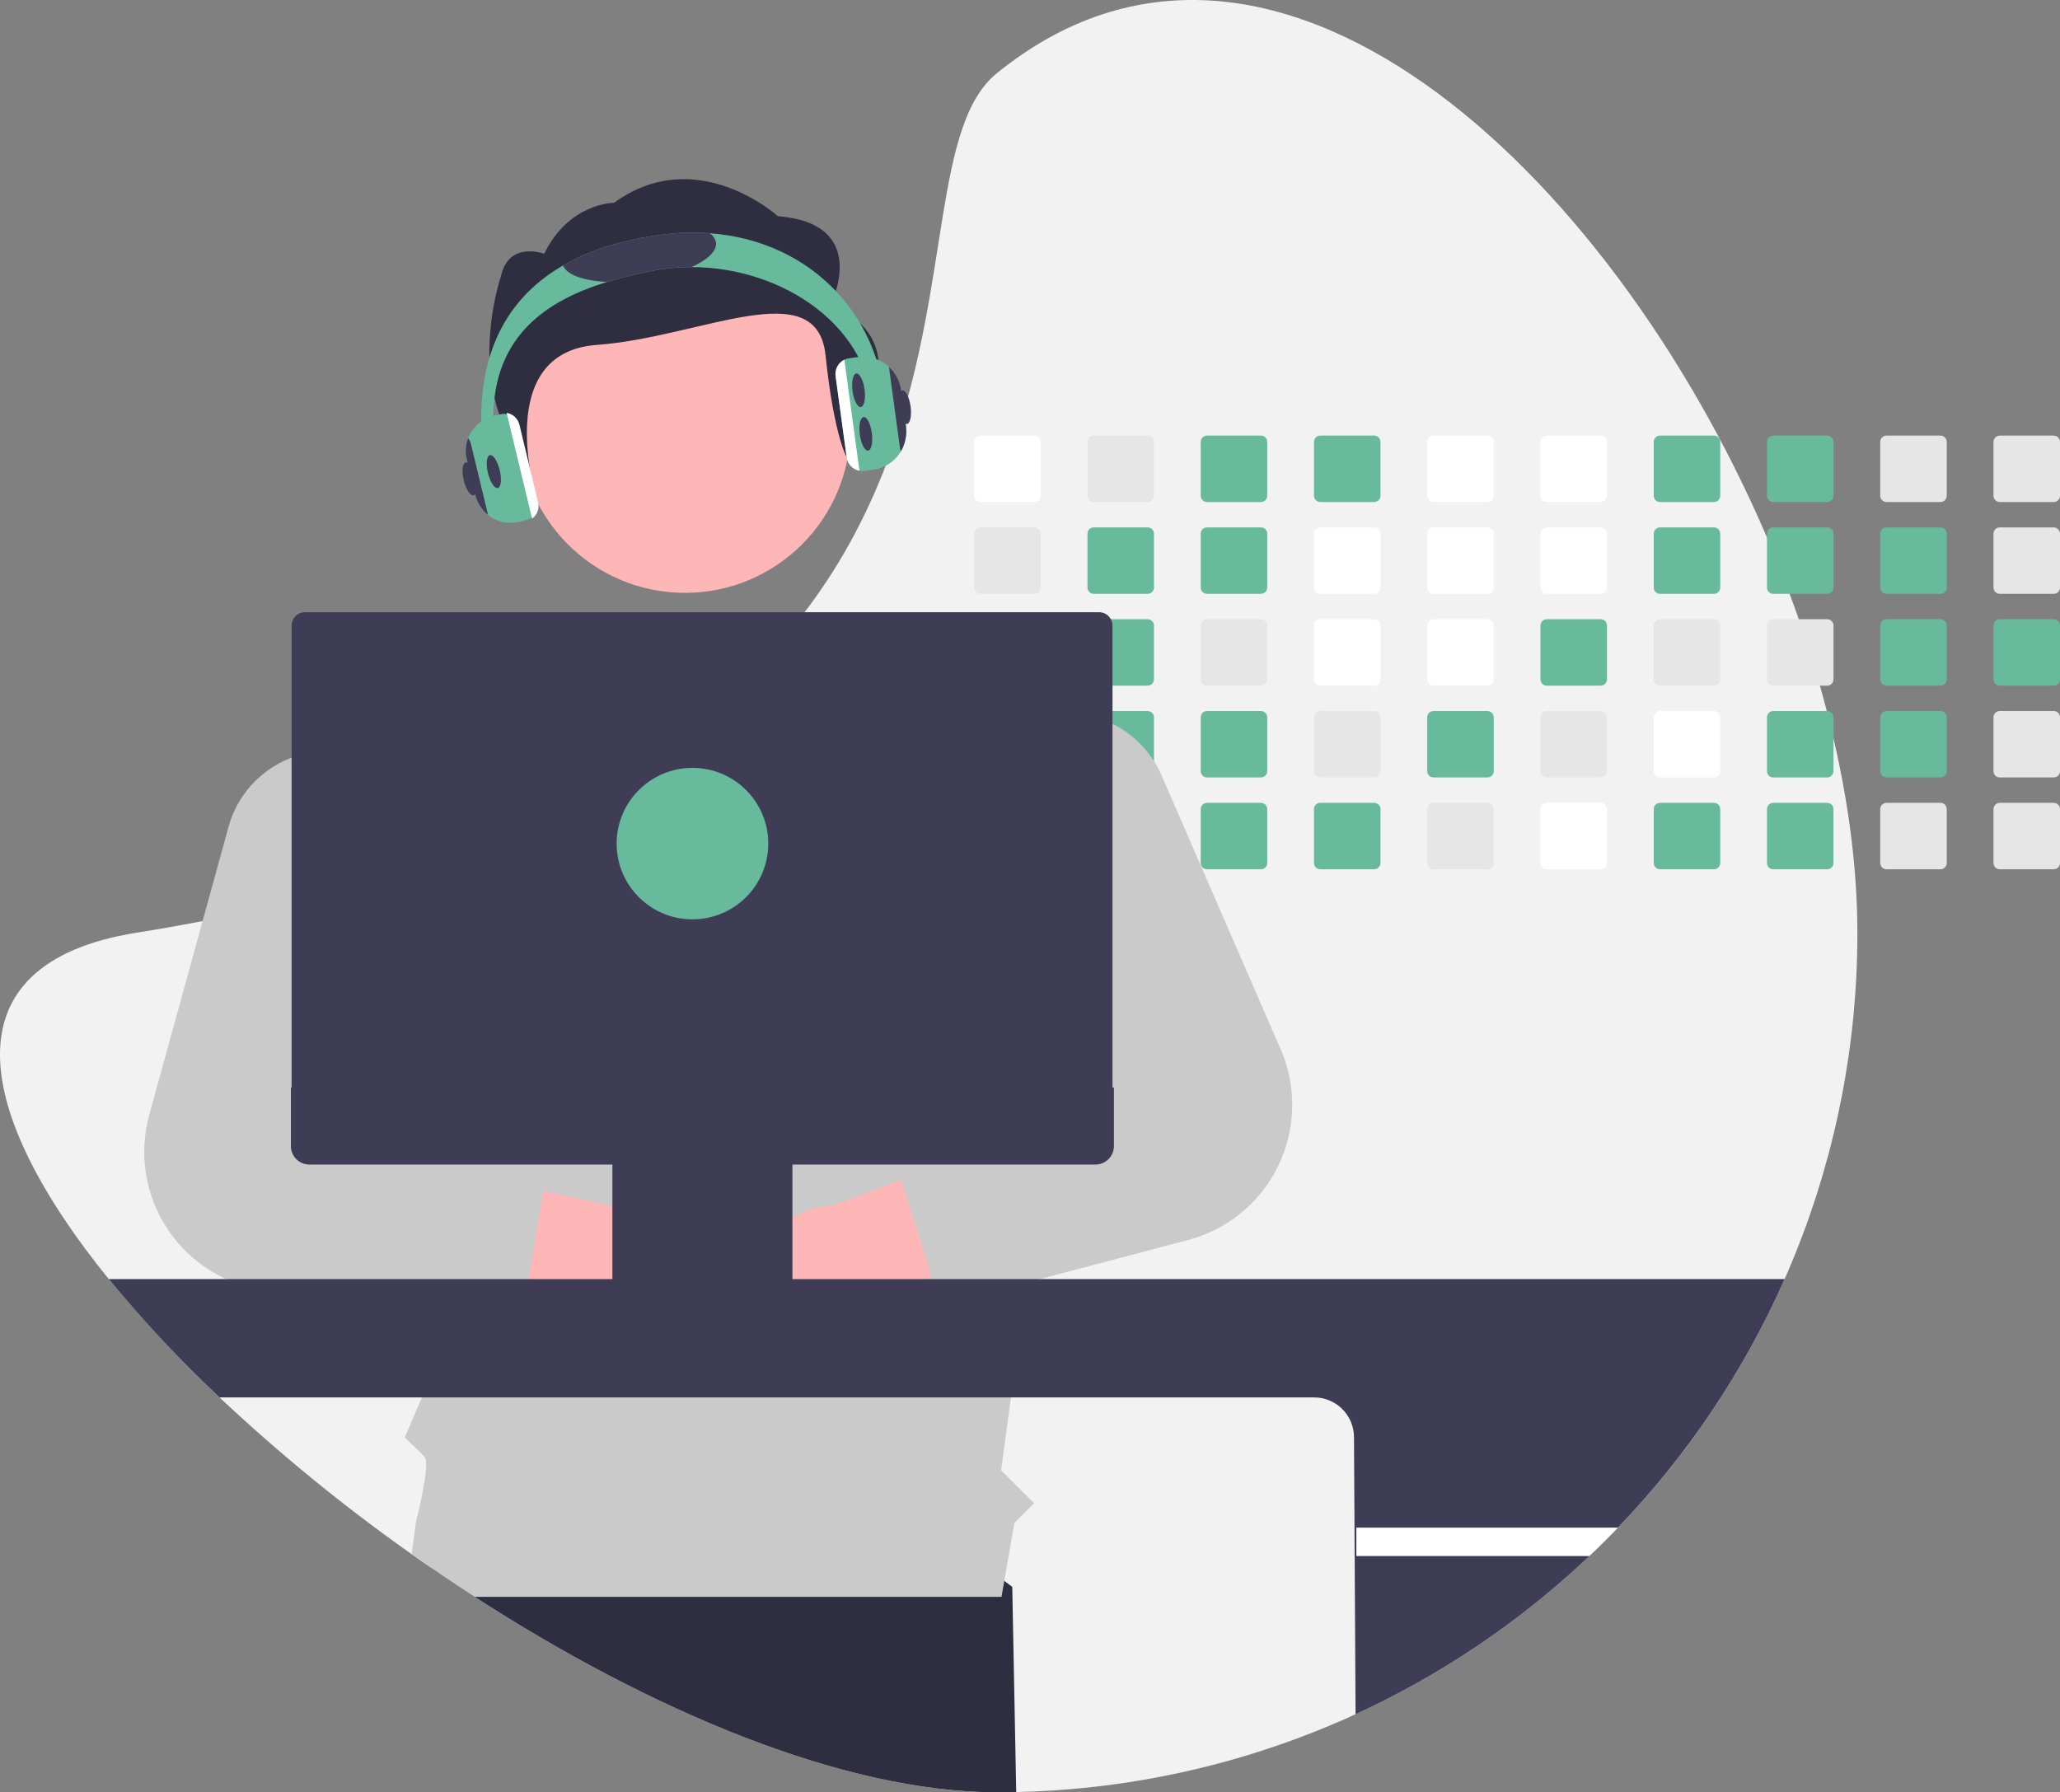 <svg width="231" height="201" viewBox="0 0 231 201" fill="none" xmlns="http://www.w3.org/2000/svg">
<rect x="0" y="0" width="231" height="201" fill="#808080" stroke="none"/>
<g clip-path="url(#clip0_401_18)">
<path d="M208.279 104.604C208.309 129.475 198.685 153.39 181.432 171.321C180.391 172.409 179.323 173.47 178.227 174.506C176.557 176.093 174.83 177.619 173.048 179.083C156.372 192.807 135.555 200.52 113.954 200.976C113.235 200.992 112.512 201 111.787 201C94.56 201 72.892 191.808 53.229 179.083C51.602 178.03 49.99 176.953 48.392 175.852C47.645 175.342 46.902 174.824 46.162 174.3C38.578 168.95 31.38 163.075 24.619 156.718C20.193 152.569 16.043 148.135 12.194 143.445C-2.915 124.828 -6.247 108.052 15.293 104.604C17.843 104.197 20.318 103.762 22.718 103.299C26.195 102.631 29.522 101.91 32.699 101.136C36.98 100.097 41.001 98.97 44.763 97.756C46.029 97.349 47.266 96.933 48.473 96.51C66.328 90.246 78.278 82.076 86.412 73.212C87.792 71.712 89.064 70.193 90.228 68.657C92.009 66.318 93.627 63.859 95.07 61.299C97.063 57.741 98.736 54.014 100.071 50.161L100.144 49.949C106.616 31.299 104.647 14 111.787 8.21C142.309 -16.542 180.307 18.707 198.143 60.276C199.042 62.37 199.887 64.478 200.679 66.597C201.035 67.544 201.378 68.493 201.709 69.444C202.578 71.921 203.366 74.404 204.074 76.894C204.346 77.844 204.605 78.792 204.851 79.74C205.115 80.763 205.367 81.783 205.601 82.803C207.336 90.273 208.279 97.639 208.279 104.604Z" fill="#F2F2F2"/>
<path d="M113.954 200.976C113.235 200.992 112.512 201 111.787 201C94.56 201 72.892 191.808 53.229 179.083C51.602 178.03 49.99 176.953 48.392 175.852L49.793 167.332L92.219 161.705L113.512 177.971L113.954 200.976Z" fill="#2F2E41"/>
<path d="M115.997 48.851H109.951C109.764 48.851 109.584 48.925 109.452 49.057C109.319 49.19 109.245 49.369 109.245 49.556V55.598C109.245 55.691 109.263 55.782 109.299 55.868C109.335 55.953 109.387 56.031 109.452 56.096C109.518 56.161 109.596 56.213 109.681 56.248C109.767 56.283 109.859 56.301 109.951 56.301H115.997C116.184 56.301 116.363 56.227 116.495 56.095C116.628 55.964 116.702 55.785 116.703 55.598V49.556C116.702 49.369 116.628 49.19 116.495 49.058C116.363 48.926 116.184 48.851 115.997 48.851Z" fill="white"/>
<path d="M115.997 59.147H109.951C109.764 59.147 109.584 59.221 109.452 59.354C109.319 59.486 109.245 59.665 109.245 59.852V65.895C109.245 65.987 109.263 66.079 109.299 66.164C109.335 66.249 109.387 66.327 109.452 66.392C109.518 66.457 109.596 66.509 109.681 66.544C109.767 66.58 109.859 66.598 109.951 66.597H115.997C116.184 66.597 116.363 66.523 116.495 66.392C116.628 66.26 116.702 66.081 116.703 65.895V59.852C116.702 59.666 116.628 59.486 116.495 59.354C116.363 59.222 116.184 59.148 115.997 59.147Z" fill="#E6E6E6"/>
<path d="M115.997 69.444H109.951C109.764 69.444 109.584 69.518 109.452 69.65C109.319 69.783 109.245 69.962 109.245 70.149V76.189C109.245 76.281 109.263 76.373 109.298 76.459C109.334 76.544 109.386 76.622 109.451 76.688C109.517 76.753 109.595 76.805 109.681 76.841C109.766 76.876 109.858 76.894 109.951 76.894H115.997C116.184 76.894 116.364 76.82 116.496 76.687C116.628 76.555 116.703 76.376 116.703 76.189V70.149C116.702 69.962 116.628 69.783 116.495 69.651C116.363 69.519 116.184 69.444 115.997 69.444Z" fill="#E6E6E6"/>
<path d="M116.692 80.321C116.662 80.158 116.576 80.011 116.449 79.905C116.322 79.799 116.162 79.741 115.997 79.74H109.951C109.764 79.74 109.584 79.814 109.452 79.947C109.319 80.079 109.245 80.258 109.245 80.445V86.485C109.245 86.578 109.263 86.669 109.298 86.755C109.334 86.841 109.386 86.919 109.451 86.984C109.517 87.05 109.595 87.102 109.681 87.137C109.766 87.172 109.858 87.191 109.951 87.19H115.997C116.184 87.19 116.364 87.116 116.496 86.984C116.628 86.851 116.703 86.672 116.703 86.485V80.445C116.703 80.404 116.7 80.362 116.692 80.321Z" fill="#E6E6E6"/>
<path d="M116.271 90.091C116.184 90.055 116.091 90.037 115.997 90.037H109.951C109.858 90.036 109.766 90.055 109.681 90.09C109.595 90.125 109.517 90.177 109.451 90.243C109.386 90.308 109.334 90.386 109.298 90.472C109.263 90.558 109.245 90.649 109.245 90.742V96.782C109.245 96.874 109.263 96.966 109.298 97.052C109.333 97.138 109.385 97.216 109.451 97.281C109.517 97.347 109.595 97.399 109.68 97.434C109.766 97.469 109.858 97.487 109.951 97.487H115.997C116.184 97.487 116.364 97.413 116.496 97.28C116.628 97.148 116.703 96.969 116.703 96.782V90.742C116.703 90.603 116.661 90.468 116.585 90.352C116.508 90.236 116.399 90.145 116.271 90.091Z" fill="#E6E6E6"/>
<path d="M128.696 48.851H122.651C122.464 48.851 122.284 48.925 122.152 49.057C122.019 49.19 121.945 49.369 121.945 49.556V55.598C121.945 55.691 121.963 55.782 121.999 55.868C122.034 55.953 122.086 56.031 122.152 56.096C122.217 56.161 122.295 56.213 122.381 56.248C122.467 56.283 122.558 56.301 122.651 56.301H128.696C128.883 56.301 129.063 56.227 129.195 56.095C129.327 55.964 129.402 55.785 129.403 55.598V49.556C129.402 49.369 129.328 49.19 129.195 49.058C129.063 48.926 128.884 48.851 128.696 48.851Z" fill="#E6E6E6"/>
<path d="M128.696 59.147H122.651C122.464 59.147 122.284 59.221 122.152 59.354C122.019 59.486 121.945 59.665 121.945 59.852V65.895C121.945 65.987 121.963 66.079 121.999 66.164C122.034 66.249 122.086 66.327 122.152 66.392C122.217 66.457 122.295 66.509 122.381 66.544C122.467 66.58 122.558 66.598 122.651 66.597H128.696C128.883 66.597 129.063 66.523 129.195 66.392C129.327 66.26 129.402 66.081 129.403 65.895V59.852C129.402 59.666 129.328 59.486 129.195 59.354C129.063 59.222 128.884 59.148 128.696 59.147Z" fill="#67BA9B"/>
<path d="M128.696 69.444H122.651C122.464 69.444 122.284 69.518 122.152 69.65C122.019 69.783 121.945 69.962 121.945 70.149V76.189C121.945 76.281 121.963 76.373 121.998 76.459C122.033 76.544 122.085 76.622 122.151 76.688C122.217 76.753 122.295 76.805 122.38 76.841C122.466 76.876 122.558 76.894 122.651 76.894H128.696C128.884 76.894 129.063 76.82 129.196 76.687C129.328 76.555 129.403 76.376 129.403 76.189V70.149C129.402 69.962 129.328 69.783 129.195 69.651C129.063 69.519 128.884 69.444 128.696 69.444Z" fill="#67BA9B"/>
<path d="M128.696 79.74H122.651C122.503 79.74 122.359 79.787 122.239 79.874C122.119 79.96 122.029 80.082 121.983 80.223C121.958 80.294 121.945 80.37 121.945 80.445V86.485C121.945 86.578 121.963 86.669 121.998 86.755C122.033 86.841 122.085 86.919 122.151 86.984C122.217 87.05 122.295 87.102 122.38 87.137C122.466 87.172 122.558 87.191 122.651 87.19H128.696C128.884 87.19 129.063 87.116 129.196 86.984C129.328 86.851 129.403 86.672 129.403 86.485V80.445C129.402 80.258 129.327 80.079 129.195 79.947C129.063 79.815 128.884 79.74 128.696 79.74Z" fill="#67BA9B"/>
<path d="M128.696 90.037H122.651C122.558 90.036 122.466 90.055 122.38 90.09C122.295 90.125 122.217 90.177 122.151 90.243C122.085 90.308 122.033 90.386 121.998 90.472C121.963 90.558 121.945 90.649 121.945 90.742V96.782C121.945 96.874 121.963 96.966 121.998 97.052C122.033 97.137 122.085 97.215 122.151 97.281C122.217 97.346 122.295 97.398 122.38 97.434C122.466 97.469 122.558 97.487 122.651 97.487H128.696C128.884 97.487 129.063 97.413 129.196 97.28C129.328 97.148 129.403 96.969 129.403 96.782V90.742C129.403 90.555 129.328 90.376 129.196 90.243C129.063 90.111 128.884 90.037 128.696 90.037Z" fill="#E6E6E6"/>
<path d="M141.396 48.851H135.35C135.163 48.851 134.984 48.925 134.851 49.057C134.719 49.19 134.644 49.369 134.644 49.556V55.598C134.644 55.691 134.663 55.782 134.698 55.868C134.734 55.953 134.786 56.031 134.851 56.096C134.917 56.161 134.995 56.213 135.08 56.248C135.166 56.283 135.258 56.301 135.35 56.301H141.396C141.583 56.301 141.762 56.227 141.894 56.095C142.027 55.964 142.102 55.785 142.102 55.598V49.556C142.102 49.369 142.027 49.19 141.895 49.058C141.762 48.926 141.583 48.851 141.396 48.851Z" fill="#67BA9B"/>
<path d="M141.396 59.147H135.35C135.163 59.147 134.984 59.221 134.851 59.354C134.719 59.486 134.644 59.665 134.644 59.852V65.895C134.644 65.987 134.663 66.079 134.698 66.164C134.734 66.249 134.786 66.327 134.851 66.392C134.917 66.457 134.995 66.509 135.08 66.544C135.166 66.58 135.258 66.598 135.35 66.597H141.396C141.583 66.597 141.762 66.523 141.894 66.392C142.027 66.26 142.102 66.081 142.102 65.895V59.852C142.102 59.666 142.027 59.486 141.895 59.354C141.762 59.222 141.583 59.148 141.396 59.147Z" fill="#67BA9B"/>
<path d="M141.396 69.444H135.35C135.163 69.444 134.984 69.518 134.851 69.65C134.719 69.783 134.644 69.962 134.644 70.149V76.189C134.644 76.281 134.662 76.373 134.698 76.459C134.733 76.544 134.785 76.622 134.851 76.688C134.916 76.753 134.994 76.805 135.08 76.841C135.166 76.876 135.258 76.894 135.35 76.894H141.396C141.583 76.894 141.763 76.82 141.895 76.687C142.028 76.555 142.102 76.376 142.102 76.189V70.149C142.102 69.962 142.027 69.783 141.895 69.651C141.762 69.519 141.583 69.444 141.396 69.444Z" fill="#E6E6E6"/>
<path d="M141.396 79.74H135.35C135.163 79.74 134.984 79.814 134.851 79.947C134.719 80.079 134.644 80.258 134.644 80.445V86.485C134.644 86.578 134.662 86.669 134.698 86.755C134.733 86.841 134.785 86.919 134.851 86.984C134.916 87.05 134.994 87.102 135.08 87.137C135.166 87.172 135.258 87.191 135.35 87.19H141.396C141.583 87.19 141.763 87.116 141.895 86.984C142.028 86.851 142.102 86.672 142.102 86.485V80.445C142.102 80.258 142.027 80.079 141.895 79.947C141.762 79.815 141.583 79.74 141.396 79.74Z" fill="#67BA9B"/>
<path d="M141.396 90.037H135.35C135.258 90.036 135.166 90.055 135.08 90.09C134.994 90.125 134.916 90.177 134.851 90.243C134.785 90.308 134.733 90.386 134.698 90.472C134.662 90.558 134.644 90.649 134.644 90.742V96.782C134.644 96.874 134.662 96.966 134.698 97.052C134.733 97.137 134.785 97.215 134.851 97.281C134.916 97.346 134.994 97.398 135.08 97.434C135.166 97.469 135.258 97.487 135.35 97.487H141.396C141.583 97.487 141.763 97.413 141.895 97.28C142.028 97.148 142.102 96.969 142.102 96.782V90.742C142.102 90.555 142.028 90.376 141.895 90.243C141.763 90.111 141.583 90.037 141.396 90.037Z" fill="#67BA9B"/>
<path d="M154.096 48.851H148.05C147.863 48.851 147.683 48.925 147.551 49.057C147.419 49.19 147.344 49.369 147.344 49.556V55.598C147.344 55.691 147.362 55.782 147.398 55.868C147.434 55.953 147.486 56.031 147.551 56.096C147.617 56.161 147.695 56.213 147.78 56.248C147.866 56.283 147.958 56.301 148.05 56.301H154.096C154.283 56.301 154.462 56.227 154.594 56.095C154.727 55.964 154.801 55.785 154.802 55.598V49.556C154.801 49.369 154.727 49.19 154.594 49.058C154.462 48.926 154.283 48.851 154.096 48.851Z" fill="#67BA9B"/>
<path d="M154.096 59.147H148.05C147.863 59.147 147.683 59.221 147.551 59.354C147.418 59.486 147.344 59.665 147.344 59.852V65.895C147.344 65.987 147.362 66.079 147.398 66.164C147.434 66.249 147.486 66.327 147.551 66.392C147.617 66.457 147.695 66.509 147.78 66.544C147.866 66.58 147.958 66.598 148.05 66.597H154.096C154.283 66.597 154.462 66.523 154.594 66.392C154.727 66.26 154.801 66.081 154.802 65.895V59.852C154.801 59.666 154.727 59.486 154.595 59.354C154.462 59.222 154.283 59.148 154.096 59.147Z" fill="white"/>
<path d="M154.096 69.444H148.05C147.863 69.444 147.683 69.518 147.551 69.65C147.418 69.783 147.344 69.962 147.344 70.149V76.189C147.344 76.281 147.362 76.373 147.397 76.459C147.433 76.544 147.485 76.622 147.55 76.688C147.616 76.753 147.694 76.805 147.78 76.841C147.865 76.876 147.957 76.894 148.05 76.894H154.096C154.283 76.894 154.463 76.82 154.595 76.687C154.727 76.555 154.802 76.376 154.802 76.189V70.149C154.801 69.962 154.727 69.783 154.595 69.651C154.462 69.519 154.283 69.444 154.096 69.444Z" fill="white"/>
<path d="M154.096 79.74H148.05C147.863 79.74 147.683 79.814 147.551 79.947C147.418 80.079 147.344 80.258 147.344 80.445V86.485C147.344 86.578 147.362 86.669 147.397 86.755C147.433 86.841 147.485 86.919 147.55 86.984C147.616 87.05 147.694 87.102 147.78 87.137C147.865 87.172 147.957 87.191 148.05 87.19H154.096C154.283 87.19 154.463 87.116 154.595 86.984C154.727 86.851 154.802 86.672 154.802 86.485V80.445C154.801 80.258 154.727 80.079 154.595 79.947C154.462 79.815 154.283 79.74 154.096 79.74Z" fill="#E6E6E6"/>
<path d="M154.096 90.037H148.05C147.957 90.036 147.865 90.055 147.78 90.09C147.694 90.125 147.616 90.177 147.55 90.243C147.485 90.308 147.433 90.386 147.397 90.472C147.362 90.558 147.344 90.649 147.344 90.742V96.782C147.344 96.874 147.362 96.966 147.397 97.052C147.433 97.137 147.485 97.215 147.55 97.281C147.616 97.346 147.694 97.398 147.78 97.434C147.865 97.469 147.957 97.487 148.05 97.487H154.096C154.283 97.487 154.463 97.413 154.595 97.28C154.727 97.148 154.802 96.969 154.802 96.782V90.742C154.802 90.555 154.727 90.376 154.595 90.243C154.463 90.111 154.283 90.037 154.096 90.037Z" fill="#67BA9B"/>
<path d="M166.796 48.851H160.747C160.56 48.851 160.381 48.926 160.25 49.058C160.118 49.19 160.044 49.369 160.044 49.556V55.598C160.044 55.785 160.118 55.963 160.25 56.095C160.382 56.227 160.561 56.301 160.747 56.301H166.796C166.982 56.301 167.162 56.227 167.294 56.095C167.426 55.964 167.501 55.785 167.502 55.598V49.556C167.501 49.369 167.427 49.19 167.294 49.058C167.162 48.926 166.983 48.851 166.796 48.851Z" fill="white"/>
<path d="M166.796 59.147H160.747C160.56 59.148 160.381 59.222 160.249 59.355C160.118 59.487 160.044 59.666 160.044 59.852V65.895C160.044 66.081 160.118 66.26 160.25 66.391C160.382 66.523 160.561 66.597 160.747 66.597H166.796C166.982 66.597 167.162 66.523 167.294 66.392C167.426 66.26 167.501 66.081 167.502 65.895V59.852C167.501 59.666 167.427 59.486 167.294 59.354C167.162 59.222 166.983 59.148 166.796 59.147Z" fill="white"/>
<path d="M166.796 69.444H160.747C160.56 69.444 160.381 69.519 160.25 69.651C160.118 69.783 160.044 69.962 160.044 70.149V76.189C160.043 76.281 160.061 76.373 160.097 76.458C160.132 76.544 160.184 76.621 160.249 76.687C160.314 76.752 160.392 76.805 160.477 76.84C160.563 76.876 160.655 76.894 160.747 76.894H166.796C166.983 76.894 167.162 76.82 167.295 76.687C167.427 76.555 167.502 76.376 167.502 76.189V70.149C167.501 69.962 167.427 69.783 167.294 69.651C167.162 69.519 166.983 69.444 166.796 69.444Z" fill="white"/>
<path d="M166.796 79.74H160.747C160.56 79.741 160.381 79.815 160.25 79.948C160.118 80.08 160.044 80.259 160.044 80.445V86.485C160.043 86.578 160.061 86.669 160.097 86.755C160.132 86.84 160.184 86.918 160.249 86.983C160.314 87.049 160.392 87.101 160.477 87.136C160.563 87.172 160.655 87.19 160.747 87.19H166.796C166.983 87.19 167.162 87.116 167.295 86.984C167.427 86.851 167.502 86.672 167.502 86.485V80.445C167.501 80.258 167.427 80.079 167.294 79.947C167.162 79.815 166.983 79.74 166.796 79.74Z" fill="#67BA9B"/>
<path d="M166.796 90.037H160.747C160.655 90.037 160.563 90.055 160.477 90.091C160.392 90.126 160.314 90.178 160.249 90.244C160.184 90.309 160.132 90.387 160.097 90.472C160.061 90.558 160.043 90.65 160.044 90.742V96.782C160.043 96.874 160.061 96.966 160.097 97.051C160.132 97.137 160.184 97.215 160.249 97.28C160.314 97.346 160.392 97.397 160.477 97.433C160.563 97.469 160.655 97.487 160.747 97.487H166.796C166.983 97.487 167.162 97.413 167.295 97.28C167.427 97.148 167.502 96.969 167.502 96.782V90.742C167.502 90.555 167.427 90.376 167.295 90.243C167.162 90.111 166.983 90.037 166.796 90.037Z" fill="#E6E6E6"/>
<path d="M179.495 48.851H173.447C173.26 48.851 173.081 48.926 172.949 49.058C172.817 49.19 172.743 49.369 172.743 49.556V55.598C172.743 55.785 172.817 55.963 172.949 56.095C173.081 56.227 173.26 56.301 173.447 56.301H179.495C179.682 56.301 179.861 56.227 179.994 56.095C180.126 55.964 180.201 55.785 180.201 55.598V49.556C180.201 49.369 180.126 49.19 179.994 49.058C179.861 48.926 179.682 48.851 179.495 48.851Z" fill="white"/>
<path d="M179.495 59.147H173.447C173.26 59.148 173.081 59.222 172.949 59.355C172.817 59.487 172.743 59.666 172.743 59.852V65.895C172.743 66.081 172.817 66.26 172.949 66.391C173.081 66.523 173.26 66.597 173.447 66.597H179.495C179.682 66.597 179.861 66.523 179.994 66.392C180.126 66.26 180.201 66.081 180.201 65.895V59.852C180.201 59.666 180.126 59.486 179.994 59.354C179.861 59.222 179.682 59.148 179.495 59.147Z" fill="white"/>
<path d="M179.495 69.444H173.447C173.26 69.444 173.081 69.519 172.949 69.651C172.817 69.783 172.743 69.962 172.743 70.149V76.189C172.743 76.281 172.761 76.373 172.796 76.458C172.831 76.544 172.883 76.621 172.949 76.687C173.014 76.752 173.092 76.805 173.177 76.84C173.262 76.876 173.354 76.894 173.447 76.894H179.495C179.682 76.894 179.862 76.82 179.994 76.687C180.127 76.555 180.201 76.376 180.201 76.189V70.149C180.201 69.962 180.126 69.783 179.994 69.651C179.861 69.519 179.682 69.444 179.495 69.444Z" fill="#67BA9B"/>
<path d="M179.495 79.74H173.447C173.26 79.741 173.081 79.815 172.949 79.948C172.817 80.08 172.743 80.259 172.743 80.445V86.485C172.743 86.578 172.761 86.669 172.796 86.755C172.831 86.84 172.883 86.918 172.949 86.983C173.014 87.049 173.092 87.101 173.177 87.136C173.262 87.172 173.354 87.19 173.447 87.19H179.495C179.682 87.19 179.862 87.116 179.994 86.984C180.127 86.851 180.201 86.672 180.201 86.485V80.445C180.201 80.258 180.126 80.079 179.994 79.947C179.861 79.815 179.682 79.74 179.495 79.74Z" fill="#E6E6E6"/>
<path d="M179.495 90.037H173.447C173.354 90.037 173.262 90.055 173.177 90.091C173.092 90.126 173.014 90.178 172.949 90.244C172.883 90.309 172.831 90.387 172.796 90.472C172.761 90.558 172.743 90.65 172.743 90.742V96.782C172.743 96.874 172.761 96.966 172.796 97.051C172.831 97.137 172.883 97.215 172.949 97.28C173.014 97.346 173.092 97.397 173.177 97.433C173.262 97.469 173.354 97.487 173.447 97.487H179.495C179.682 97.487 179.862 97.413 179.994 97.28C180.127 97.148 180.201 96.969 180.201 96.782V90.742C180.201 90.555 180.127 90.376 179.994 90.243C179.862 90.111 179.682 90.037 179.495 90.037Z" fill="white"/>
<path d="M192.195 48.851H186.146C185.96 48.851 185.781 48.926 185.649 49.058C185.517 49.19 185.443 49.369 185.443 49.556V55.598C185.443 55.785 185.517 55.963 185.649 56.095C185.781 56.227 185.96 56.301 186.146 56.301H192.195C192.382 56.301 192.561 56.227 192.693 56.095C192.826 55.964 192.9 55.785 192.901 55.598V49.556C192.9 49.369 192.826 49.19 192.693 49.058C192.561 48.926 192.382 48.851 192.195 48.851Z" fill="#67BA9B"/>
<path d="M192.195 59.147H186.146C185.96 59.148 185.781 59.222 185.649 59.355C185.517 59.487 185.443 59.666 185.443 59.852V65.895C185.443 66.081 185.517 66.26 185.649 66.391C185.781 66.523 185.96 66.597 186.146 66.597H192.195C192.382 66.597 192.561 66.523 192.693 66.392C192.826 66.26 192.9 66.081 192.901 65.895V59.852C192.9 59.666 192.826 59.486 192.694 59.354C192.561 59.222 192.382 59.148 192.195 59.147Z" fill="#67BA9B"/>
<path d="M192.195 69.444H186.146C185.96 69.444 185.781 69.519 185.649 69.651C185.517 69.783 185.443 69.962 185.443 70.149V76.189C185.443 76.281 185.461 76.373 185.496 76.458C185.531 76.544 185.583 76.621 185.648 76.687C185.714 76.752 185.791 76.805 185.877 76.84C185.962 76.876 186.054 76.894 186.146 76.894H192.195C192.382 76.894 192.562 76.82 192.694 76.687C192.826 76.555 192.901 76.376 192.901 76.189V70.149C192.9 69.962 192.826 69.783 192.694 69.651C192.561 69.519 192.382 69.444 192.195 69.444Z" fill="#E6E6E6"/>
<path d="M192.195 79.74H186.146C185.96 79.741 185.781 79.815 185.649 79.948C185.517 80.08 185.443 80.259 185.443 80.445V86.485C185.443 86.578 185.461 86.669 185.496 86.755C185.531 86.84 185.583 86.918 185.648 86.983C185.714 87.049 185.791 87.101 185.877 87.136C185.962 87.172 186.054 87.19 186.146 87.19H192.195C192.382 87.19 192.562 87.116 192.694 86.984C192.826 86.851 192.901 86.672 192.901 86.485V80.445C192.9 80.258 192.826 80.079 192.694 79.947C192.561 79.815 192.382 79.74 192.195 79.74Z" fill="white"/>
<path d="M192.195 90.037H186.146C186.054 90.037 185.962 90.055 185.877 90.091C185.791 90.126 185.714 90.178 185.648 90.244C185.583 90.309 185.531 90.387 185.496 90.472C185.461 90.558 185.443 90.65 185.443 90.742V96.782C185.443 96.874 185.461 96.966 185.496 97.051C185.531 97.137 185.583 97.215 185.648 97.28C185.714 97.346 185.791 97.397 185.877 97.433C185.962 97.469 186.054 97.487 186.146 97.487H192.195C192.382 97.487 192.562 97.413 192.694 97.28C192.826 97.148 192.901 96.969 192.901 96.782V90.742C192.901 90.555 192.826 90.376 192.694 90.243C192.562 90.111 192.382 90.037 192.195 90.037Z" fill="#67BA9B"/>
<path d="M204.894 48.851H198.846C198.659 48.851 198.48 48.926 198.349 49.058C198.217 49.19 198.143 49.369 198.143 49.556V55.598C198.143 55.785 198.217 55.963 198.349 56.095C198.481 56.227 198.66 56.301 198.846 56.301H204.894C205.081 56.301 205.261 56.227 205.393 56.095C205.525 55.964 205.6 55.785 205.601 55.598V49.556C205.6 49.369 205.526 49.19 205.393 49.058C205.261 48.926 205.082 48.851 204.894 48.851Z" fill="#67BA9B"/>
<path d="M204.894 59.147H198.846C198.659 59.148 198.48 59.222 198.348 59.355C198.217 59.487 198.143 59.666 198.143 59.852V65.895C198.143 66.081 198.217 66.26 198.349 66.391C198.481 66.523 198.66 66.597 198.846 66.597H204.894C205.081 66.597 205.261 66.523 205.393 66.392C205.525 66.26 205.6 66.081 205.601 65.895V59.852C205.6 59.666 205.526 59.486 205.393 59.354C205.261 59.222 205.082 59.148 204.894 59.147Z" fill="#67BA9B"/>
<path d="M204.894 69.444H198.846C198.659 69.444 198.48 69.519 198.348 69.651C198.217 69.783 198.143 69.962 198.143 70.149V76.189C198.142 76.281 198.16 76.373 198.196 76.458C198.231 76.544 198.283 76.621 198.348 76.687C198.413 76.752 198.491 76.805 198.576 76.84C198.662 76.876 198.754 76.894 198.846 76.894H204.894C205.082 76.894 205.261 76.82 205.394 76.687C205.526 76.555 205.601 76.376 205.601 76.189V70.149C205.6 69.962 205.526 69.783 205.393 69.651C205.261 69.519 205.082 69.444 204.894 69.444Z" fill="#E6E6E6"/>
<path d="M204.894 79.74H198.846C198.659 79.741 198.48 79.815 198.349 79.948C198.217 80.08 198.143 80.259 198.143 80.445V86.485C198.142 86.578 198.16 86.669 198.196 86.755C198.231 86.84 198.283 86.918 198.348 86.983C198.413 87.049 198.491 87.101 198.576 87.136C198.662 87.172 198.754 87.19 198.846 87.19H204.894C205.082 87.19 205.261 87.116 205.394 86.984C205.526 86.851 205.601 86.672 205.601 86.485V80.445C205.6 80.258 205.526 80.079 205.393 79.947C205.261 79.815 205.082 79.74 204.894 79.74Z" fill="#67BA9B"/>
<path d="M204.894 90.037H198.846C198.754 90.037 198.662 90.055 198.576 90.091C198.491 90.126 198.413 90.178 198.348 90.244C198.283 90.309 198.231 90.387 198.196 90.472C198.16 90.558 198.142 90.65 198.143 90.742V96.782C198.142 96.874 198.16 96.966 198.196 97.051C198.231 97.137 198.283 97.215 198.348 97.28C198.413 97.346 198.491 97.397 198.576 97.433C198.662 97.469 198.754 97.487 198.846 97.487H204.894C205.082 97.487 205.261 97.413 205.394 97.28C205.526 97.148 205.601 96.969 205.601 96.782V90.742C205.601 90.555 205.526 90.376 205.394 90.243C205.261 90.111 205.082 90.037 204.894 90.037Z" fill="#67BA9B"/>
<path d="M217.594 48.851H211.546C211.359 48.851 211.18 48.926 211.048 49.058C210.916 49.19 210.842 49.369 210.842 49.556V55.598C210.842 55.785 210.917 55.963 211.048 56.095C211.18 56.227 211.359 56.301 211.546 56.301H217.594C217.781 56.301 217.96 56.227 218.093 56.095C218.225 55.964 218.3 55.785 218.3 55.598V49.556C218.3 49.369 218.225 49.19 218.093 49.058C217.961 48.926 217.781 48.851 217.594 48.851Z" fill="#E6E6E6"/>
<path d="M217.594 59.147H211.546C211.359 59.148 211.18 59.222 211.048 59.355C210.916 59.487 210.842 59.666 210.842 59.852V65.895C210.842 66.081 210.917 66.26 211.048 66.391C211.18 66.523 211.359 66.597 211.546 66.597H217.594C217.781 66.597 217.96 66.523 218.093 66.392C218.225 66.26 218.3 66.081 218.3 65.895V59.852C218.3 59.666 218.225 59.486 218.093 59.354C217.961 59.222 217.781 59.148 217.594 59.147Z" fill="#67BA9B"/>
<path d="M217.594 69.444H211.546C211.359 69.444 211.18 69.519 211.048 69.651C210.916 69.783 210.842 69.962 210.842 70.149V76.189C210.842 76.281 210.86 76.373 210.895 76.458C210.931 76.544 210.982 76.621 211.048 76.687C211.113 76.752 211.191 76.805 211.276 76.84C211.362 76.876 211.453 76.894 211.546 76.894H217.594C217.781 76.894 217.961 76.82 218.093 76.687C218.226 76.555 218.3 76.376 218.3 76.189V70.149C218.3 69.962 218.225 69.783 218.093 69.651C217.961 69.519 217.781 69.444 217.594 69.444Z" fill="#67BA9B"/>
<path d="M217.594 79.74H211.546C211.359 79.741 211.18 79.815 211.048 79.948C210.916 80.08 210.842 80.259 210.842 80.445V86.485C210.842 86.578 210.86 86.669 210.895 86.755C210.931 86.84 210.982 86.918 211.048 86.983C211.113 87.049 211.191 87.101 211.276 87.136C211.362 87.172 211.453 87.19 211.546 87.19H217.594C217.781 87.19 217.961 87.116 218.093 86.984C218.226 86.851 218.3 86.672 218.3 86.485V80.445C218.3 80.258 218.225 80.079 218.093 79.947C217.961 79.815 217.781 79.74 217.594 79.74Z" fill="#67BA9B"/>
<path d="M217.594 90.037H211.546C211.453 90.037 211.362 90.055 211.276 90.091C211.191 90.126 211.113 90.178 211.048 90.244C210.982 90.309 210.931 90.387 210.895 90.472C210.86 90.558 210.842 90.65 210.842 90.742V96.782C210.842 96.874 210.86 96.966 210.895 97.051C210.931 97.137 210.982 97.215 211.048 97.28C211.113 97.346 211.191 97.397 211.276 97.433C211.362 97.469 211.453 97.487 211.546 97.487H217.594C217.781 97.487 217.961 97.413 218.093 97.28C218.226 97.148 218.3 96.969 218.3 96.782V90.742C218.3 90.555 218.226 90.376 218.093 90.243C217.961 90.111 217.781 90.037 217.594 90.037Z" fill="#E6E6E6"/>
<path d="M230.294 48.851H224.245C224.059 48.851 223.88 48.926 223.748 49.058C223.616 49.19 223.542 49.369 223.542 49.556V55.598C223.542 55.785 223.616 55.963 223.748 56.095C223.88 56.227 224.059 56.301 224.245 56.301H230.294C230.481 56.301 230.66 56.227 230.792 56.095C230.925 55.964 230.999 55.785 231 55.598V49.556C230.999 49.369 230.925 49.19 230.793 49.058C230.66 48.926 230.481 48.851 230.294 48.851Z" fill="#E6E6E6"/>
<path d="M230.294 59.147H224.245C224.059 59.148 223.88 59.222 223.748 59.355C223.616 59.487 223.542 59.666 223.542 59.852V65.895C223.542 66.081 223.616 66.26 223.748 66.391C223.88 66.523 224.059 66.597 224.245 66.597H230.294C230.481 66.597 230.66 66.523 230.792 66.392C230.925 66.26 230.999 66.081 231 65.895V59.852C230.999 59.666 230.925 59.486 230.793 59.354C230.66 59.222 230.481 59.148 230.294 59.147Z" fill="#E6E6E6"/>
<path d="M230.294 69.444H224.245C224.059 69.444 223.88 69.519 223.748 69.651C223.616 69.783 223.542 69.962 223.542 70.149V76.189C223.542 76.281 223.56 76.373 223.595 76.458C223.63 76.544 223.682 76.621 223.747 76.687C223.813 76.752 223.89 76.805 223.976 76.84C224.061 76.876 224.153 76.894 224.245 76.894H230.294C230.481 76.894 230.661 76.82 230.793 76.687C230.925 76.555 231 76.376 231 76.189V70.149C230.999 69.962 230.925 69.783 230.793 69.651C230.66 69.519 230.481 69.444 230.294 69.444Z" fill="#67BA9B"/>
<path d="M230.294 79.74H224.245C224.059 79.741 223.88 79.815 223.748 79.948C223.616 80.08 223.542 80.259 223.542 80.445V86.485C223.542 86.578 223.56 86.669 223.595 86.755C223.63 86.84 223.682 86.918 223.747 86.983C223.813 87.049 223.89 87.101 223.976 87.136C224.061 87.172 224.153 87.19 224.245 87.19H230.294C230.481 87.19 230.661 87.116 230.793 86.984C230.925 86.851 231 86.672 231 86.485V80.445C230.999 80.258 230.925 80.079 230.793 79.947C230.66 79.815 230.481 79.74 230.294 79.74Z" fill="#E6E6E6"/>
<path d="M230.294 90.037H224.245C224.153 90.037 224.061 90.055 223.976 90.091C223.89 90.126 223.813 90.178 223.747 90.244C223.682 90.309 223.63 90.387 223.595 90.472C223.56 90.558 223.542 90.65 223.542 90.742V96.782C223.542 96.874 223.56 96.966 223.595 97.051C223.63 97.137 223.682 97.215 223.747 97.28C223.813 97.346 223.89 97.397 223.976 97.433C224.061 97.469 224.153 97.487 224.245 97.487H230.294C230.481 97.487 230.661 97.413 230.793 97.28C230.925 97.148 231 96.969 231 96.782V90.742C231 90.555 230.925 90.376 230.793 90.243C230.661 90.111 230.481 90.037 230.294 90.037Z" fill="#E6E6E6"/>
<path d="M91.281 179.083H91.112L91.257 179.064L91.281 179.083Z" fill="#2F2E41"/>
<path d="M76.81 66.488C87.058 66.488 95.366 58.188 95.366 47.951C95.366 37.713 87.058 29.414 76.81 29.414C66.562 29.414 58.255 37.713 58.255 47.951C58.255 58.188 66.562 66.488 76.81 66.488Z" fill="#FFB6B6"/>
<path d="M93.06 34.36C93.06 34.36 97.913 25.091 87.236 24.249C87.236 24.249 78.134 16 68.856 22.741C68.856 22.741 63.795 22.741 61.028 28.462C61.028 28.462 57.048 26.954 56.173 30.989C56.173 30.989 53.261 39.415 56.173 46.998C59.086 54.582 60.053 55.424 60.053 55.424C60.053 55.424 55.267 39.526 66.916 38.683C78.565 37.84 91.6 30.568 92.571 39.837C93.542 49.105 95.003 51.389 95.003 51.389C95.003 51.389 104.223 38.151 93.06 34.36Z" fill="#2F2E41"/>
<path d="M124.81 93.634L124.75 93.949L124.079 97.487L119.443 121.96L119.169 123.4L118.593 126.447L117.806 130.604L116.059 139.815L115.559 142.455L115.372 143.445L115.307 143.793L114.788 146.525L114.631 147.35L113.365 156.718L112.26 164.882L115.959 168.577L113.753 170.781L112.306 179.064L112.308 179.083H53.229C50.839 177.536 48.483 175.942 46.162 174.3L46.648 170.664C46.648 170.664 48.321 164.171 47.618 163.395C46.917 162.619 45.38 161.233 45.38 161.233L47.316 156.718L47.585 156.091L47.134 146.75L47.123 146.525L46.974 143.445L46.955 143.049L46.925 142.455L46.352 130.604L46.341 130.409L46.168 126.816L46.005 123.4L45.934 121.96L45.236 107.545L44.763 97.755L44.351 89.233L46.01 88.672L63.759 82.646L71.111 73.098L86.412 73.212L93.903 73.269L106.401 84.849L109.245 86.206L109.267 86.216L111.306 87.19L116.477 89.657L121.945 92.267L124.75 93.604L124.81 93.634Z" fill="#CACACA"/>
<path d="M73.088 151.273C71.967 151.707 70.764 151.89 69.564 151.81C68.364 151.729 67.197 151.386 66.144 150.806C65.091 150.226 64.178 149.422 63.47 148.451C62.761 147.481 62.275 146.367 62.044 145.188L33.103 141.086L43.164 129.717L69.104 135.355C71.112 135.099 73.145 135.588 74.816 136.729C76.488 137.87 77.683 139.584 78.174 141.546C78.665 143.508 78.418 145.582 77.481 147.375C76.544 149.168 74.981 150.555 73.088 151.273V151.273Z" fill="#FFB6B6"/>
<path d="M60.184 130.604C59.648 129.925 58.889 129.457 58.042 129.283L46.167 126.816L44.948 126.564C44.239 126.416 43.57 126.121 42.983 125.697C42.397 125.273 41.907 124.73 41.545 124.103C41.17 123.446 40.943 122.714 40.88 121.96C40.823 121.274 40.905 120.584 41.121 119.93L45.236 107.545L47.906 99.508C48.229 98.539 48.42 97.531 48.473 96.51C48.622 93.686 47.748 90.904 46.01 88.672C44.482 86.71 42.364 85.291 39.967 84.625C37.57 83.958 35.022 84.08 32.699 84.971C32.631 84.996 32.561 85.023 32.493 85.05C30.827 85.714 29.339 86.756 28.146 88.094C26.953 89.432 26.088 91.028 25.619 92.758L22.718 103.299L16.735 125.028C16.136 127.205 16.015 129.486 16.38 131.714C16.745 133.943 17.588 136.066 18.851 137.938C20.114 139.811 21.767 141.389 23.696 142.564C25.626 143.739 27.788 144.484 30.032 144.748L47.134 146.75L55.049 147.678C55.964 147.788 56.887 147.549 57.634 147.01C58.381 146.47 58.897 145.669 59.079 144.767C59.092 144.718 59.102 144.668 59.109 144.617L59.299 143.445L60.91 133.575L60.926 133.474C61.01 132.971 60.987 132.455 60.859 131.961C60.732 131.466 60.502 131.004 60.184 130.604Z" fill="#CACACA"/>
<path d="M91.522 151.59C92.693 151.861 93.91 151.873 95.087 151.624C96.263 151.375 97.37 150.872 98.331 150.149C99.291 149.426 100.082 148.502 100.646 147.441C101.21 146.38 101.535 145.209 101.597 144.009L129.669 135.871L118.104 126.033L93.219 135.269C91.195 135.299 89.251 136.069 87.758 137.435C86.264 138.8 85.323 140.665 85.114 142.677C84.905 144.688 85.442 146.707 86.623 148.35C87.804 149.992 89.547 151.145 91.522 151.59V151.59Z" fill="#FFB6B6"/>
<path d="M143.607 117.668L130.255 86.971C129.163 84.451 127.213 82.398 124.75 81.178C123.989 80.804 123.189 80.513 122.366 80.31C122.238 80.277 122.11 80.248 121.983 80.223C120.236 79.842 118.424 79.876 116.692 80.321C115.109 80.727 113.63 81.462 112.35 82.478C111.071 83.494 110.02 84.768 109.267 86.216C109.258 86.228 109.251 86.241 109.245 86.254C108.403 87.881 107.956 89.682 107.938 91.513C107.921 93.344 108.334 95.153 109.144 96.795L109.31 97.126L118.745 116.056C119.067 116.703 119.249 117.411 119.278 118.134C119.307 118.856 119.183 119.576 118.913 120.247C118.644 120.918 118.236 121.525 117.715 122.027C117.195 122.529 116.574 122.916 115.894 123.162L115.231 123.401L103.313 127.701C102.419 128.02 101.684 128.673 101.262 129.522C100.84 130.372 100.764 131.352 101.051 132.256L101.081 132.351L104.421 143.03C104.438 143.079 104.454 143.128 104.473 143.177C104.502 143.269 104.539 143.359 104.582 143.445C104.937 144.241 105.564 144.884 106.351 145.258C107.138 145.633 108.034 145.714 108.876 145.488L115.307 143.793L116.619 143.445L133.227 139.064C135.412 138.487 137.447 137.445 139.191 136.01C140.936 134.574 142.35 132.779 143.336 130.747C144.321 128.715 144.856 126.494 144.903 124.237C144.95 121.979 144.508 119.739 143.607 117.668L143.607 117.668Z" fill="#CACACA"/>
<path d="M12.194 143.445C16.043 148.135 20.193 152.568 24.619 156.718H147.371C148.554 156.72 149.687 157.19 150.523 158.026C151.359 158.862 151.83 159.994 151.831 161.176L152.007 192.25C159.559 188.784 166.631 184.358 173.048 179.083C174.829 177.62 176.556 176.095 178.227 174.506C179.321 173.469 180.39 172.408 181.432 171.32C189.244 163.19 195.57 153.756 200.123 143.445H12.194Z" fill="#3F3D56"/>
<path d="M181.432 171.321C180.391 172.409 179.323 173.47 178.227 174.506H152.097V171.321H181.432Z" fill="white"/>
<path d="M124.565 69.444C124.436 69.206 124.245 69.007 124.013 68.868C123.78 68.73 123.514 68.657 123.243 68.657H34.204C33.805 68.658 33.422 68.817 33.14 69.099C32.858 69.381 32.7 69.764 32.699 70.162V123.4H124.75V70.162C124.752 69.911 124.688 69.663 124.565 69.444Z" fill="#3F3D56"/>
<path d="M32.619 121.959V128.529C32.619 128.801 32.672 129.071 32.777 129.323C32.881 129.574 33.034 129.803 33.227 129.995C33.419 130.188 33.648 130.341 33.9 130.445C34.152 130.549 34.422 130.603 34.695 130.603H68.67V143.568H68.219C68.183 143.568 68.148 143.575 68.115 143.589C68.083 143.602 68.053 143.622 68.028 143.647C68.003 143.672 67.983 143.702 67.969 143.734C67.956 143.767 67.949 143.802 67.949 143.838V144.739C67.949 144.775 67.956 144.81 67.969 144.842C67.983 144.875 68.003 144.905 68.028 144.93C68.053 144.955 68.083 144.975 68.115 144.988C68.148 145.002 68.183 145.009 68.219 145.009H89.31C89.346 145.009 89.381 145.002 89.413 144.988C89.446 144.975 89.476 144.955 89.501 144.93C89.526 144.905 89.546 144.875 89.559 144.842C89.573 144.81 89.58 144.775 89.58 144.739V143.838C89.58 143.802 89.573 143.767 89.559 143.734C89.546 143.702 89.526 143.672 89.501 143.647C89.476 143.622 89.446 143.602 89.413 143.589C89.381 143.575 89.346 143.568 89.31 143.568H88.859V130.603H122.834C123.107 130.603 123.377 130.549 123.629 130.445C123.88 130.341 124.109 130.188 124.302 129.995C124.495 129.803 124.648 129.574 124.752 129.323C124.856 129.071 124.91 128.801 124.91 128.529V121.959H32.619Z" fill="#3F3D56"/>
<path d="M77.649 103.103C82.345 103.103 86.152 99.301 86.152 94.609C86.152 89.918 82.345 86.115 77.649 86.115C72.953 86.115 69.147 89.918 69.147 94.609C69.147 99.301 72.953 103.103 77.649 103.103Z" fill="#67BA9B"/>
<path d="M99.313 46.938H97.955C97.955 36.682 87.794 29.961 77.545 29.956C76.054 29.952 74.566 30.096 73.104 30.387C71.458 30.716 69.75 31.109 68.072 31.622C61.453 33.649 55.315 37.566 55.315 46.938C55.313 48.758 55.545 50.57 56.005 52.331L54.69 52.673C54.203 50.8 53.956 48.873 53.957 46.938C53.957 38.749 57.322 33.125 63.134 29.771C66.189 28.008 69.918 26.871 74.191 26.318C75.968 26.081 77.766 26.027 79.554 26.155C91.341 27.001 99.313 36.031 99.313 46.938Z" fill="#67BA9B"/>
<path d="M101.575 47.689L101.04 43.739C100.908 42.741 100.427 41.823 99.682 41.145C99.204 40.704 98.632 40.377 98.008 40.188C97.385 40.001 96.727 39.956 96.084 40.06L95.234 40.177C95.001 40.207 94.777 40.284 94.574 40.401C94.371 40.519 94.194 40.676 94.052 40.863C93.909 41.049 93.805 41.262 93.745 41.489C93.684 41.715 93.67 41.952 93.702 42.184L94.938 51.284C94.988 51.655 95.155 52.001 95.413 52.272C95.671 52.543 96.009 52.726 96.377 52.796C96.486 52.818 96.597 52.828 96.708 52.828C96.788 52.828 96.868 52.823 96.947 52.812L97.898 52.684C98.477 52.608 99.035 52.413 99.537 52.113C100.038 51.813 100.473 51.414 100.815 50.94C100.888 50.837 100.959 50.731 101.024 50.622C101.533 49.735 101.727 48.701 101.575 47.689Z" fill="#67BA9B"/>
<path d="M94.685 40.342C94.436 40.463 94.219 40.642 94.052 40.863C93.909 41.049 93.805 41.262 93.745 41.489C93.684 41.715 93.67 41.952 93.702 42.184L94.938 51.284C94.988 51.655 95.155 52.001 95.413 52.272C95.671 52.543 96.009 52.726 96.377 52.795L94.685 40.342Z" fill="white"/>
<path d="M101.575 47.689L101.04 43.739C100.908 42.741 100.427 41.823 99.682 41.145L100.912 50.199C100.931 50.344 100.968 50.487 101.024 50.622C101.533 49.735 101.727 48.701 101.575 47.689Z" fill="#3F3D56"/>
<path d="M97.347 50.536C97.718 50.485 97.905 49.602 97.764 48.562C97.623 47.523 97.207 46.721 96.835 46.772C96.464 46.822 96.277 47.705 96.418 48.745C96.559 49.784 96.975 50.586 97.347 50.536Z" fill="#3F3D56"/>
<path d="M96.532 45.652C96.903 45.602 97.09 44.718 96.949 43.679C96.808 42.639 96.392 41.838 96.021 41.888C95.649 41.938 95.462 42.822 95.603 43.861C95.745 44.901 96.16 45.702 96.532 45.652Z" fill="#3F3D56"/>
<path d="M101.692 47.551C102.064 47.501 102.25 46.617 102.109 45.578C101.968 44.539 101.552 43.737 101.181 43.787C100.809 43.838 100.622 44.721 100.764 45.76C100.905 46.8 101.32 47.602 101.692 47.551Z" fill="#3F3D56"/>
<path d="M77.545 29.956C76.054 29.952 74.566 30.096 73.104 30.387C71.458 30.716 69.75 31.109 68.072 31.622C65.451 31.494 63.522 30.816 63.134 29.771C66.189 28.008 69.918 26.871 74.191 26.318C75.968 26.081 77.766 26.027 79.554 26.155C79.744 26.266 79.907 26.415 80.035 26.594C80.162 26.773 80.25 26.976 80.293 27.191C80.421 28.135 79.343 29.139 77.545 29.956Z" fill="#3F3D56"/>
<path d="M60.206 56.352L58.115 47.668C58.04 47.354 57.875 47.07 57.639 46.85C57.403 46.631 57.108 46.486 56.789 46.433C56.7 46.419 56.609 46.412 56.518 46.411C56.39 46.412 56.262 46.427 56.138 46.458L55.328 46.653C54.286 46.905 53.387 47.559 52.827 48.473C52.268 49.386 52.094 50.484 52.343 51.526L53.281 55.422C53.495 56.339 54.004 57.161 54.731 57.761C54.849 57.856 54.972 57.944 55.1 58.024C55.556 58.309 56.063 58.5 56.594 58.586C57.124 58.671 57.666 58.65 58.188 58.523L58.995 58.328C59.208 58.278 59.409 58.185 59.584 58.054C59.845 57.864 60.044 57.6 60.154 57.297C60.265 56.995 60.283 56.666 60.206 56.352Z" fill="#67BA9B"/>
<path d="M55.822 54.737C56.187 54.649 56.283 53.751 56.037 52.731C55.792 51.712 55.297 50.956 54.932 51.044C54.568 51.131 54.471 52.029 54.717 53.049C54.963 54.069 55.457 54.824 55.822 54.737Z" fill="#3F3D56"/>
<path d="M53.106 55.55C53.471 55.463 53.567 54.565 53.322 53.545C53.076 52.525 52.581 51.77 52.217 51.857C51.852 51.945 51.755 52.843 52.001 53.863C52.247 54.882 52.742 55.638 53.106 55.55Z" fill="#3F3D56"/>
<path d="M60.339 56.32L58.248 47.635C58.166 47.296 57.987 46.989 57.731 46.751C57.476 46.514 57.156 46.357 56.811 46.3L59.666 58.162C59.948 57.956 60.162 57.671 60.282 57.343C60.402 57.015 60.422 56.659 60.339 56.32Z" fill="white"/>
<path d="M52.816 49.806C52.758 49.564 52.65 49.337 52.498 49.141C52.204 49.901 52.15 50.734 52.343 51.526L53.281 55.422C53.495 56.339 54.004 57.161 54.731 57.761L52.816 49.806Z" fill="#3F3D56"/>
</g>
<defs>
<clipPath id="clip0_401_18">
<rect width="231" height="201" fill="white"/>
</clipPath>
</defs>
</svg>
